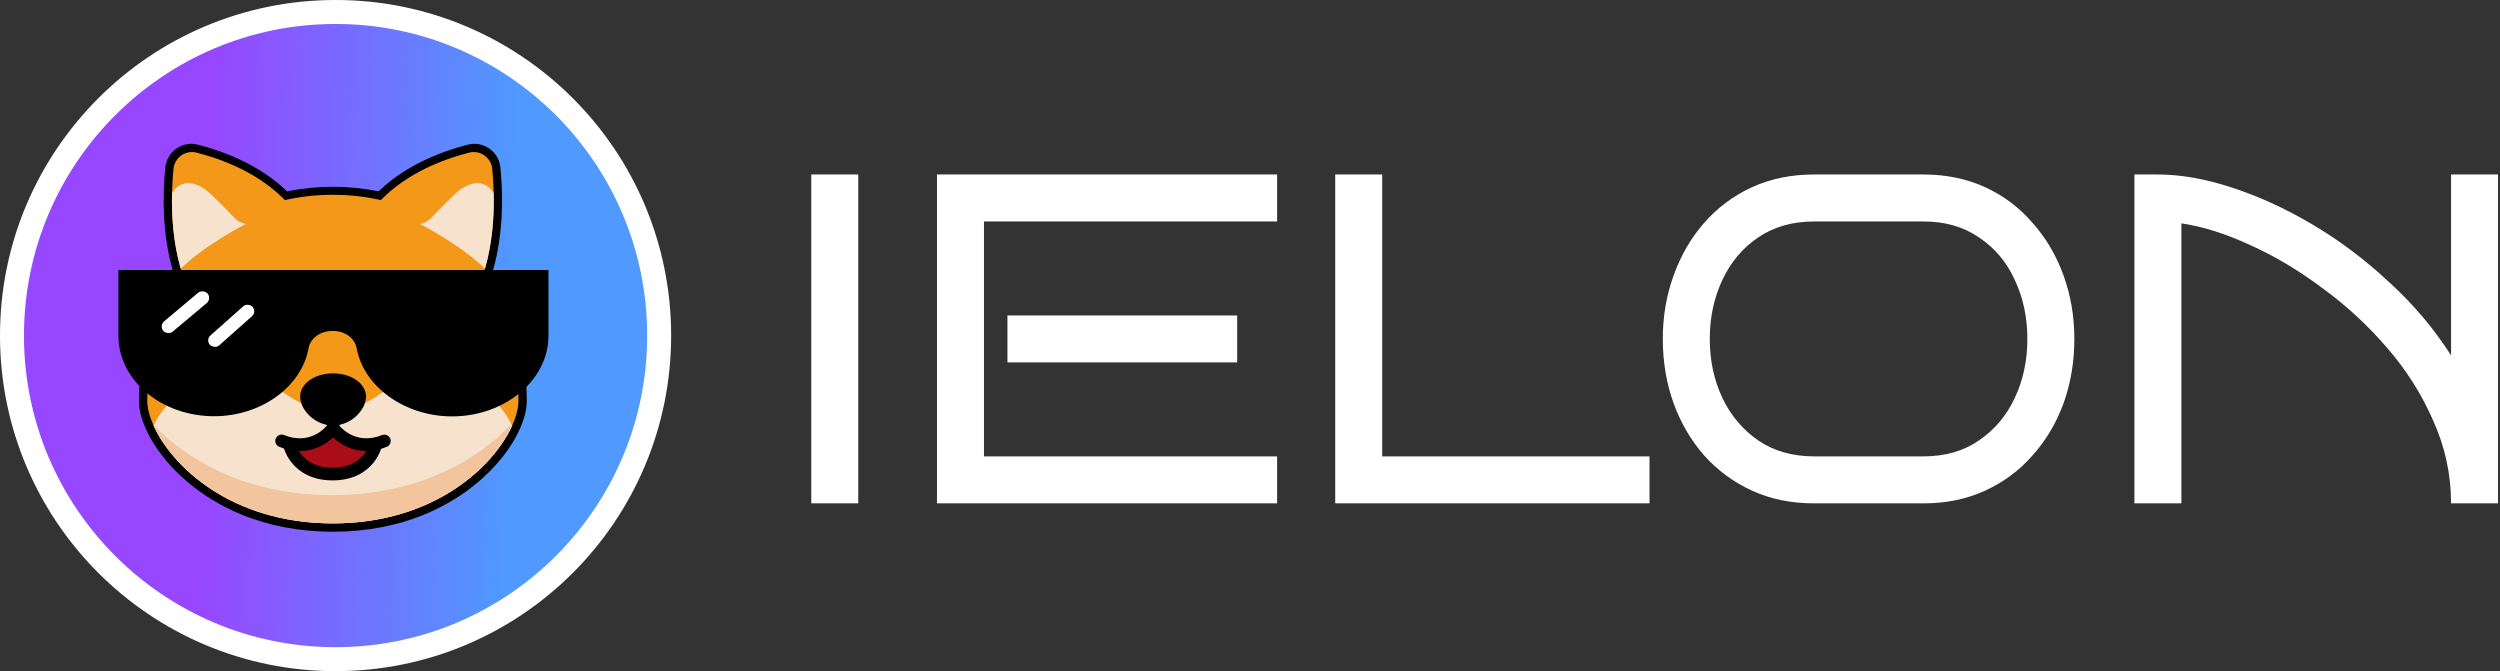 <svg width="149" height="40" viewBox="0 0 149 40" fill="none" xmlns="http://www.w3.org/2000/svg">
<rect x="0" y="0" width="149" height="40" fill="#333333" stroke="none"/>
<circle cx="20" cy="20" r="19.286" fill="url(#paint0_linear_46_316)" stroke="white" stroke-width="1.429"/>
<g clip-path="url(#clip0_46_316)">
<path d="M29.385 16.102C30.024 13.86 29.979 11.548 29.824 9.983C29.802 9.758 29.732 9.541 29.618 9.347C29.504 9.152 29.35 8.985 29.165 8.855C28.98 8.726 28.77 8.638 28.548 8.598C28.326 8.558 28.098 8.566 27.88 8.622C25.171 9.32 23.513 10.487 22.566 11.405C20.766 11.039 18.911 11.039 17.111 11.405C16.163 10.487 14.505 9.32 11.796 8.622C11.578 8.566 11.35 8.558 11.129 8.598C10.907 8.638 10.696 8.726 10.511 8.855C10.327 8.985 10.172 9.152 10.058 9.347C9.944 9.541 9.874 9.758 9.852 9.983C9.697 11.548 9.652 13.86 10.292 16.102C8.81 18.45 8.28 21.759 8.28 23.92C8.28 25.098 9.183 27.047 11.203 28.748C12.797 30.09 15.589 31.689 19.838 31.689C24.088 31.689 26.881 30.09 28.473 28.748C30.494 27.047 31.396 25.098 31.396 23.92C31.396 21.759 30.866 18.45 29.385 16.102ZM28.106 9.5C28.197 9.476 28.292 9.472 28.385 9.489C28.478 9.506 28.566 9.543 28.642 9.597C28.72 9.651 28.785 9.722 28.834 9.804C28.881 9.886 28.911 9.978 28.921 10.072C28.934 10.205 28.946 10.352 28.958 10.511C28.931 10.501 28.904 10.492 28.876 10.485C28.382 10.349 27.845 10.473 27.279 10.846C26.985 11.04 26.352 11.647 25.4 12.65C25.292 12.765 25.151 12.845 24.997 12.88C24.842 12.915 24.681 12.902 24.534 12.845C24.119 12.682 23.599 12.405 23.281 11.976C24.158 11.151 25.663 10.129 28.106 9.5ZM11.034 9.597C11.143 9.52 11.273 9.479 11.406 9.478C11.462 9.479 11.518 9.486 11.572 9.5C14.014 10.129 15.518 11.151 16.395 11.976C16.079 12.405 15.557 12.682 15.143 12.845C14.995 12.903 14.834 12.915 14.679 12.88C14.524 12.846 14.383 12.765 14.274 12.65C13.322 11.647 12.69 11.04 12.395 10.846C11.829 10.473 11.292 10.349 10.799 10.485C10.77 10.492 10.744 10.501 10.716 10.511C10.728 10.352 10.741 10.205 10.754 10.072C10.764 9.977 10.793 9.886 10.842 9.804C10.89 9.722 10.956 9.651 11.034 9.597ZM27.889 28.055C26.411 29.3 23.814 30.783 19.838 30.783C15.862 30.783 13.265 29.3 11.787 28.055C10.08 26.617 9.186 24.886 9.186 23.92C9.186 21.671 9.794 18.49 11.152 16.442C11.473 16.062 11.833 15.718 12.226 15.414C12.322 15.342 12.386 15.235 12.403 15.116C12.42 14.997 12.39 14.877 12.318 14.78C12.246 14.684 12.139 14.621 12.02 14.604C11.901 14.586 11.781 14.617 11.684 14.689C11.45 14.867 11.227 15.059 11.016 15.265C10.723 13.977 10.655 12.686 10.669 11.629C10.759 11.499 10.891 11.403 11.043 11.358C11.274 11.298 11.561 11.38 11.9 11.603C12.126 11.75 12.767 12.375 13.621 13.273C13.854 13.52 14.155 13.692 14.486 13.766C14.818 13.84 15.163 13.812 15.479 13.688C16.073 13.454 16.841 13.028 17.272 12.299C18.968 11.949 20.717 11.949 22.413 12.299C22.843 13.028 23.611 13.454 24.206 13.688C24.521 13.812 24.867 13.84 25.198 13.766C25.529 13.692 25.83 13.52 26.063 13.273C26.917 12.374 27.561 11.75 27.784 11.603C28.121 11.38 28.409 11.298 28.642 11.358C28.794 11.404 28.925 11.499 29.016 11.629C29.032 12.685 28.962 13.977 28.669 15.265C28.458 15.059 28.235 14.867 28 14.689C27.952 14.653 27.898 14.627 27.84 14.613C27.783 14.598 27.723 14.595 27.664 14.603C27.605 14.611 27.548 14.631 27.497 14.661C27.446 14.692 27.401 14.732 27.366 14.779C27.33 14.827 27.304 14.881 27.289 14.939C27.274 14.996 27.271 15.056 27.279 15.115C27.288 15.174 27.308 15.231 27.338 15.282C27.368 15.333 27.408 15.378 27.456 15.414C27.849 15.718 28.209 16.063 28.53 16.442C29.888 18.49 30.496 21.671 30.496 23.92C30.49 24.886 29.596 26.617 27.889 28.055Z" fill="black"/>
<path d="M28.856 16.183C29.553 13.893 29.476 11.472 29.336 10.059C29.321 9.9 29.271 9.747 29.191 9.609C29.11 9.472 29.001 9.353 28.87 9.261C28.74 9.17 28.591 9.108 28.434 9.079C28.277 9.051 28.116 9.056 27.961 9.096C25.231 9.8 23.612 10.984 22.699 11.927C21.761 11.712 20.801 11.606 19.838 11.611C18.876 11.606 17.916 11.712 16.978 11.927C16.065 10.984 14.446 9.8 11.715 9.096C11.561 9.056 11.4 9.051 11.243 9.079C11.086 9.108 10.937 9.17 10.806 9.261C10.676 9.353 10.567 9.472 10.486 9.609C10.406 9.747 10.356 9.9 10.341 10.059C10.201 11.472 10.123 13.893 10.821 16.183C9.439 18.257 8.777 21.455 8.777 23.902C8.777 26.09 12.427 31.192 19.838 31.192C27.25 31.192 30.9 26.09 30.9 23.902C30.9 21.455 30.238 18.257 28.856 16.183Z" fill="#F49819"/>
<path d="M25.641 22.236C23.353 22.236 22.365 24.499 19.838 24.499C17.312 24.499 16.324 22.236 14.036 22.236C10.718 22.236 9.31 25.027 9.152 25.364C10.255 27.802 13.797 31.193 19.838 31.193C25.88 31.193 29.422 27.802 30.525 25.364C30.367 25.027 28.959 22.236 25.641 22.236Z" fill="#F7E3CD"/>
<path d="M19.793 29.51C14.787 29.51 11.253 27.513 9.165 25.337L9.152 25.364C10.255 27.802 13.797 31.193 19.838 31.193C25.88 31.193 29.422 27.802 30.525 25.364C30.515 25.343 30.5 25.313 30.48 25.274C28.401 27.475 24.847 29.51 19.793 29.51Z" fill="#F2C59E"/>
<path d="M13.969 12.983C13.398 12.382 12.516 11.476 12.175 11.252C10.821 10.358 10.252 11.522 10.252 11.522C10.223 12.825 10.32 14.444 10.771 16.014C12.194 14.603 14.642 13.351 14.642 13.351C14.385 13.302 14.149 13.173 13.969 12.983Z" fill="#F7E3CD"/>
<path d="M25.708 12.983C26.279 12.382 27.161 11.476 27.501 11.252C28.856 10.359 29.425 11.523 29.425 11.523C29.454 12.825 29.357 14.444 28.905 16.015C27.483 14.603 25.034 13.351 25.034 13.351C25.292 13.302 25.528 13.173 25.708 12.983Z" fill="#F7E3CD"/>
<path d="M17.658 17.449C17.658 17.915 17.191 18.293 16.617 18.293C16.042 18.293 15.575 17.734 15.575 17.268C15.575 16.802 16.041 16.605 16.617 16.605C17.192 16.605 17.658 16.983 17.658 17.449Z" fill="#F7E3CD"/>
<path d="M22.089 17.449C22.089 17.915 22.555 18.293 23.13 18.293C23.705 18.293 24.173 17.734 24.173 17.268C24.173 16.802 23.706 16.605 23.132 16.605C22.557 16.605 22.089 16.983 22.089 17.449Z" fill="#F7E3CD"/>
<path d="M15.436 21.117C16.09 21.117 16.62 20.587 16.62 19.933C16.62 19.279 16.09 18.749 15.436 18.749C14.782 18.749 14.252 19.279 14.252 19.933C14.252 20.587 14.782 21.117 15.436 21.117Z" fill="black"/>
<path d="M24.311 18.749C24.077 18.749 23.848 18.819 23.653 18.949C23.458 19.079 23.307 19.264 23.217 19.48C23.128 19.697 23.104 19.935 23.15 20.164C23.195 20.394 23.308 20.605 23.474 20.77C23.639 20.936 23.85 21.049 24.08 21.094C24.309 21.14 24.547 21.117 24.764 21.027C24.98 20.937 25.165 20.786 25.295 20.591C25.425 20.396 25.495 20.167 25.495 19.933C25.494 19.619 25.37 19.318 25.148 19.096C24.926 18.875 24.625 18.75 24.311 18.749Z" fill="black"/>
<path d="M19.851 25.512C19.851 25.512 18.918 26.827 17.247 26.427V26.489C17.247 26.489 17.615 28.254 19.822 28.254C22.029 28.254 22.398 26.489 22.398 26.489V26.44C20.763 26.796 19.851 25.512 19.851 25.512Z" fill="#AA0C18"/>
<path d="M22.771 25.93C21.36 26.497 20.477 25.661 20.23 25.379V25.321C20.604 25.242 20.949 25.061 21.228 24.8C21.595 24.46 21.814 24.029 21.814 23.643C21.814 22.864 20.952 22.253 19.852 22.253C18.751 22.253 17.89 22.864 17.89 23.643C17.89 24.328 18.57 25.138 19.474 25.321V25.379C19.225 25.663 18.342 26.497 16.932 25.93C16.886 25.91 16.836 25.9 16.786 25.9C16.736 25.9 16.686 25.91 16.64 25.929C16.594 25.948 16.552 25.977 16.516 26.012C16.481 26.048 16.453 26.09 16.435 26.137C16.416 26.183 16.407 26.233 16.407 26.283C16.408 26.333 16.419 26.383 16.439 26.429C16.459 26.475 16.488 26.516 16.524 26.551C16.56 26.586 16.603 26.613 16.649 26.631C16.742 26.669 16.833 26.7 16.922 26.728C17.03 27.052 17.198 27.352 17.417 27.614C17.804 28.078 18.537 28.632 19.823 28.632C21.108 28.632 21.841 28.078 22.228 27.614C22.442 27.358 22.608 27.064 22.716 26.748C22.826 26.716 22.939 26.677 23.054 26.631C23.145 26.592 23.218 26.519 23.256 26.428C23.294 26.336 23.295 26.233 23.258 26.141C23.221 26.049 23.149 25.975 23.058 25.936C22.967 25.896 22.864 25.894 22.771 25.93ZM19.823 27.876C18.643 27.876 18.078 27.309 17.819 26.88H17.869C18.349 26.88 18.821 26.756 19.24 26.521C19.462 26.396 19.667 26.245 19.852 26.071C20.037 26.245 20.243 26.396 20.465 26.521C20.88 26.754 21.349 26.878 21.826 26.88C21.767 26.976 21.701 27.068 21.628 27.153C21.213 27.633 20.606 27.876 19.823 27.876Z" fill="black"/>
</g>
<path d="M7.057 20.01C7.057 22.657 9.617 24.807 12.76 24.807C15.551 24.807 17.971 23.068 18.392 20.748C18.5 20.151 19.099 19.724 19.809 19.724H19.846C20.556 19.724 21.147 20.151 21.255 20.748C21.676 23.068 24.15 24.817 26.941 24.817C30.084 24.817 32.689 22.657 32.689 20.01V16.092H7.057V20.01ZM12.544 20.032L14.444 18.432C14.583 18.315 14.809 18.315 14.948 18.432C15.087 18.549 15.087 18.738 14.948 18.855L13.047 20.456C12.977 20.515 12.886 20.544 12.795 20.544C12.704 20.544 12.613 20.515 12.544 20.456C12.405 20.339 12.405 20.149 12.544 20.032ZM9.883 19.232L11.783 17.631C11.922 17.514 12.148 17.514 12.287 17.631C12.426 17.748 12.426 17.938 12.287 18.055L10.386 19.656C10.316 19.715 10.225 19.744 10.134 19.744C10.043 19.744 9.952 19.715 9.883 19.656C9.744 19.539 9.744 19.349 9.883 19.232Z" fill="black"/>
<rect x="12.248" y="20.256" width="3.404" height="0.788" rx="0.394" transform="rotate(-41.663 12.248 20.256)" fill="white"/>
<rect x="9.473" y="19.41" width="3.451" height="0.799" rx="0.4" transform="rotate(-40.029 9.473 19.41)" fill="white"/>
<path d="M51.152 30H48.352V10.4H51.152V30ZM76.116 30H55.844V10.4H76.116V13.2H58.644V27.2H76.116V30ZM73.736 21.6H60.044V18.8H73.736V21.6ZM98.311 30H79.579V10.4H82.379V27.2H98.311V30ZM123.631 20.2C123.631 21.563 123.416 22.841 122.987 24.036C122.558 25.212 121.942 26.248 121.139 27.144C120.355 28.04 119.412 28.74 118.311 29.244C117.21 29.748 115.987 30 114.643 30H108.119C106.756 30 105.524 29.748 104.423 29.244C103.322 28.74 102.37 28.04 101.567 27.144C100.783 26.248 100.176 25.212 99.747 24.036C99.318 22.841 99.103 21.563 99.103 20.2C99.103 18.856 99.318 17.596 99.747 16.42C100.176 15.225 100.783 14.18 101.567 13.284C102.37 12.369 103.322 11.66 104.423 11.156C105.524 10.652 106.756 10.4 108.119 10.4H114.643C115.987 10.4 117.21 10.652 118.311 11.156C119.412 11.66 120.355 12.369 121.139 13.284C121.942 14.18 122.558 15.225 122.987 16.42C123.416 17.596 123.631 18.856 123.631 20.2ZM120.831 20.2C120.831 18.912 120.579 17.736 120.075 16.672C119.59 15.608 118.88 14.768 117.947 14.152C117.032 13.517 115.931 13.2 114.643 13.2H108.119C106.831 13.2 105.72 13.517 104.787 14.152C103.872 14.768 103.163 15.608 102.659 16.672C102.155 17.736 101.903 18.912 101.903 20.2C101.903 21.488 102.155 22.664 102.659 23.728C103.163 24.773 103.872 25.613 104.787 26.248C105.72 26.883 106.831 27.2 108.119 27.2H114.643C115.931 27.2 117.032 26.883 117.947 26.248C118.88 25.613 119.59 24.773 120.075 23.728C120.579 22.664 120.831 21.488 120.831 20.2ZM130.011 30H127.211V10.4H128.611C129.974 10.4 131.449 10.661 133.035 11.184C134.641 11.707 136.246 12.444 137.851 13.396C139.457 14.348 140.969 15.487 142.387 16.812C143.825 18.119 145.057 19.575 146.083 21.18V10.4H148.883V30H146.083C146.083 28.283 145.729 26.64 145.019 25.072C144.329 23.485 143.405 22.029 142.247 20.704C141.09 19.36 139.802 18.175 138.383 17.148C136.983 16.103 135.555 15.253 134.099 14.6C132.643 13.928 131.281 13.499 130.011 13.312V30Z" fill="white"/>
<defs>
<linearGradient id="paint0_linear_46_316" x1="2.09139e-08" y1="20" x2="39.178" y2="21.136" gradientUnits="userSpaceOnUse">
<stop offset="0.315" stop-color="#9747FF"/>
<stop offset="0.775" stop-color="#4F99FF"/>
</linearGradient>
<clipPath id="clip0_46_316">
<rect width="23.117" height="23.117" fill="white" transform="translate(8.28 8.572)"/>
</clipPath>
</defs>
</svg>
